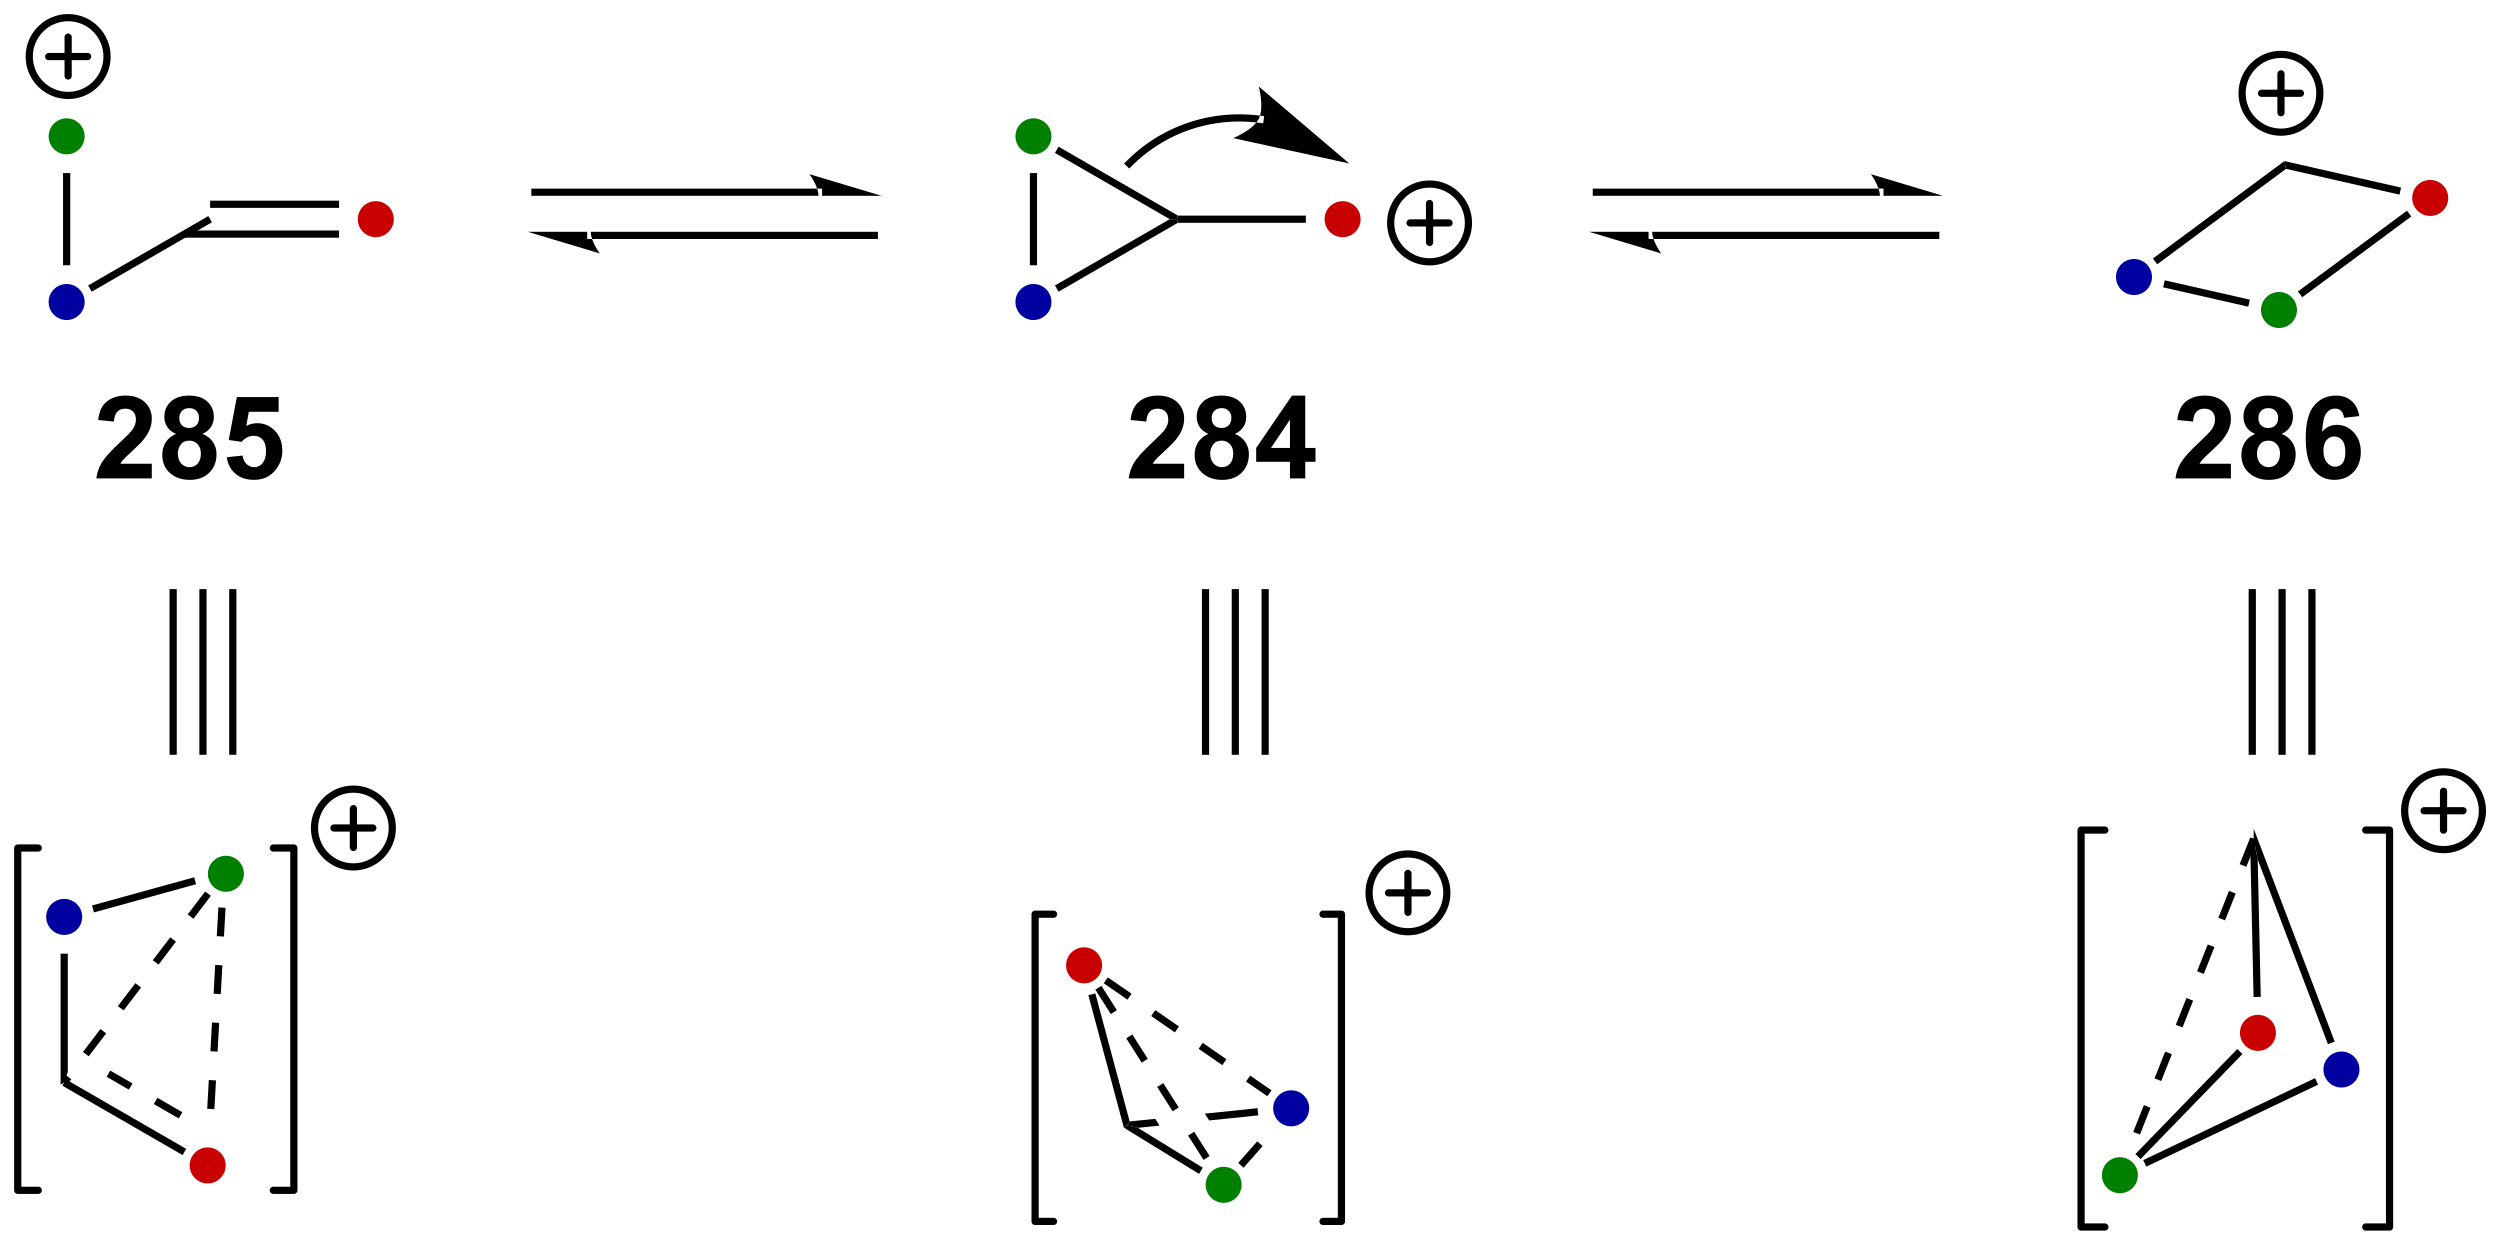 <?xml version="1.0" encoding="UTF-8"?>
<!DOCTYPE svg PUBLIC '-//W3C//DTD SVG 1.0//EN'
          'http://www.w3.org/TR/2001/REC-SVG-20010904/DTD/svg10.dtd'>
<svg stroke-dasharray="none" shape-rendering="auto" xmlns="http://www.w3.org/2000/svg" font-family="'Dialog'" text-rendering="auto" width="476" fill-opacity="1" color-interpolation="auto" color-rendering="auto" preserveAspectRatio="xMidYMid meet" font-size="12px" viewBox="0 0 476 237" fill="black" xmlns:xlink="http://www.w3.org/1999/xlink" stroke="black" image-rendering="auto" stroke-miterlimit="10" stroke-linecap="square" stroke-linejoin="miter" font-style="normal" stroke-width="1" height="237" stroke-dashoffset="0" font-weight="normal" stroke-opacity="1"
><!--Generated by the Batik Graphics2D SVG Generator--><defs id="genericDefs"
  /><g
  ><defs id="defs1"
    ><clipPath clipPathUnits="userSpaceOnUse" id="clipPath1"
      ><path d="M0.646 0.869 L179.135 0.869 L179.135 89.728 L0.646 89.728 L0.646 0.869 Z"
      /></clipPath
      ><clipPath clipPathUnits="userSpaceOnUse" id="clipPath2"
      ><path d="M367.279 108.128 L367.279 194.517 L540.806 194.517 L540.806 108.128 Z"
      /></clipPath
    ></defs
    ><g fill="green" transform="scale(2.667,2.667) translate(-0.646,-0.869) matrix(1.029,0,0,1.029,-377.138,-110.352)" stroke="green"
    ><path d="M382.811 169.958 C382.121 169.958 381.561 169.398 381.561 168.708 C381.561 168.018 382.121 167.458 382.811 167.458 C383.502 167.458 384.061 168.018 384.061 168.708 C384.061 169.398 383.502 169.958 382.811 169.958" stroke="none" clip-path="url(#clipPath2)"
    /></g
    ><g fill="rgb(0,0,160)" transform="matrix(2.743,0,0,2.743,-1007.422,-296.587)" stroke="rgb(0,0,160)"
    ><path d="M371.726 173.02 C371.036 173.02 370.476 172.46 370.476 171.77 C370.476 171.08 371.036 170.52 371.726 170.52 C372.417 170.52 372.976 171.08 372.976 171.77 C372.976 172.46 372.417 173.02 371.726 173.02" stroke="none" clip-path="url(#clipPath2)"
    /></g
    ><g fill="rgb(200,0,0)" transform="matrix(2.743,0,0,2.743,-1007.422,-296.587)" stroke="rgb(200,0,0)"
    ><path d="M381.686 190.27 C380.995 190.27 380.436 189.71 380.436 189.02 C380.436 188.33 380.995 187.77 381.686 187.77 C382.376 187.77 382.936 188.33 382.936 189.02 C382.936 189.71 382.376 190.27 381.686 190.27" stroke="none" clip-path="url(#clipPath2)"
    /></g
    ><g fill="rgb(200,0,0)" transform="matrix(2.743,0,0,2.743,-1007.422,-296.587)" stroke="rgb(200,0,0)"
    ><path d="M393.355 124.589 C392.665 124.589 392.105 124.029 392.105 123.339 C392.105 122.649 392.665 122.089 393.355 122.089 C394.046 122.089 394.605 122.649 394.605 123.339 C394.605 124.029 394.046 124.589 393.355 124.589" stroke="none" clip-path="url(#clipPath2)"
    /></g
    ><g fill="green" transform="matrix(2.743,0,0,2.743,-1007.422,-296.587)" stroke="green"
    ><path d="M371.896 118.839 C371.206 118.839 370.646 118.279 370.646 117.589 C370.646 116.899 371.206 116.339 371.896 116.339 C372.586 116.339 373.146 116.899 373.146 117.589 C373.146 118.279 372.586 118.839 371.896 118.839" stroke="none" clip-path="url(#clipPath2)"
    /></g
    ><g fill="rgb(0,0,160)" transform="matrix(2.743,0,0,2.743,-1007.422,-296.587)" stroke="rgb(0,0,160)"
    ><path d="M371.896 130.339 C371.206 130.339 370.646 129.779 370.646 129.089 C370.646 128.399 371.206 127.839 371.896 127.839 C372.586 127.839 373.146 128.399 373.146 129.089 C373.146 129.779 372.586 130.339 371.896 130.339" stroke="none" clip-path="url(#clipPath2)"
    /></g
    ><g fill="rgb(200,0,0)" transform="matrix(2.743,0,0,2.743,-1007.422,-296.587)" stroke="rgb(200,0,0)"
    ><path d="M442.52 176.381 C441.829 176.381 441.27 175.821 441.27 175.131 C441.27 174.441 441.829 173.881 442.52 173.881 C443.21 173.881 443.77 174.441 443.77 175.131 C443.77 175.821 443.21 176.381 442.52 176.381" stroke="none" clip-path="url(#clipPath2)"
    /></g
    ><g fill="rgb(0,0,160)" transform="matrix(2.743,0,0,2.743,-1007.422,-296.587)" stroke="rgb(0,0,160)"
    ><path d="M456.895 186.307 C456.205 186.307 455.645 185.748 455.645 185.057 C455.645 184.367 456.205 183.807 456.895 183.807 C457.586 183.807 458.145 184.367 458.145 185.057 C458.145 185.748 457.586 186.307 456.895 186.307" stroke="none" clip-path="url(#clipPath2)"
    /></g
    ><g fill="green" transform="matrix(2.743,0,0,2.743,-1007.422,-296.587)" stroke="green"
    ><path d="M452.207 191.616 C451.517 191.616 450.957 191.057 450.957 190.366 C450.957 189.676 451.517 189.116 452.207 189.116 C452.897 189.116 453.457 189.676 453.457 190.366 C453.457 191.057 452.897 191.616 452.207 191.616" stroke="none" clip-path="url(#clipPath2)"
    /></g
    ><g fill="rgb(200,0,0)" transform="matrix(2.743,0,0,2.743,-1007.422,-296.587)" stroke="rgb(200,0,0)"
    ><path d="M460.464 124.589 C459.774 124.589 459.214 124.029 459.214 123.339 C459.214 122.649 459.774 122.089 460.464 122.089 C461.155 122.089 461.714 122.649 461.714 123.339 C461.714 124.029 461.155 124.589 460.464 124.589" stroke="none" clip-path="url(#clipPath2)"
    /></g
    ><g fill="green" transform="matrix(2.743,0,0,2.743,-1007.422,-296.587)" stroke="green"
    ><path d="M439.005 118.839 C438.315 118.839 437.755 118.279 437.755 117.589 C437.755 116.899 438.315 116.339 439.005 116.339 C439.696 116.339 440.255 116.899 440.255 117.589 C440.255 118.279 439.696 118.839 439.005 118.839" stroke="none" clip-path="url(#clipPath2)"
    /></g
    ><g fill="rgb(0,0,160)" transform="matrix(2.743,0,0,2.743,-1007.422,-296.587)" stroke="rgb(0,0,160)"
    ><path d="M439.005 130.339 C438.315 130.339 437.755 129.779 437.755 129.089 C437.755 128.399 438.315 127.839 439.005 127.839 C439.696 127.839 440.255 128.399 440.255 129.089 C440.255 129.779 439.696 130.339 439.005 130.339" stroke="none" clip-path="url(#clipPath2)"
    /></g
    ><g fill="rgb(200,0,0)" transform="matrix(2.743,0,0,2.743,-1007.422,-296.587)" stroke="rgb(200,0,0)"
    ><path d="M524.002 181.068 C523.312 181.068 522.752 180.508 522.752 179.818 C522.752 179.128 523.312 178.568 524.002 178.568 C524.692 178.568 525.252 179.128 525.252 179.818 C525.252 180.508 524.692 181.068 524.002 181.068" stroke="none" clip-path="url(#clipPath2)"
    /></g
    ><g fill="rgb(0,0,160)" transform="matrix(2.743,0,0,2.743,-1007.422,-296.587)" stroke="rgb(0,0,160)"
    ><path d="M529.798 183.614 C529.107 183.614 528.548 183.055 528.548 182.364 C528.548 181.674 529.107 181.114 529.798 181.114 C530.488 181.114 531.048 181.674 531.048 182.364 C531.048 183.055 530.488 183.614 529.798 183.614" stroke="none" clip-path="url(#clipPath2)"
    /></g
    ><g fill="green" transform="matrix(2.743,0,0,2.743,-1007.422,-296.587)" stroke="green"
    ><path d="M514.419 190.951 C513.728 190.951 513.169 190.391 513.169 189.701 C513.169 189.011 513.728 188.451 514.419 188.451 C515.109 188.451 515.669 189.011 515.669 189.701 C515.669 190.391 515.109 190.951 514.419 190.951" stroke="none" clip-path="url(#clipPath2)"
    /></g
    ><g fill="rgb(200,0,0)" transform="matrix(2.743,0,0,2.743,-1007.422,-296.587)" stroke="rgb(200,0,0)"
    ><path d="M535.958 123.115 C535.268 123.115 534.708 122.555 534.708 121.865 C534.708 121.174 535.268 120.615 535.958 120.615 C536.648 120.615 537.208 121.174 537.208 121.865 C537.208 122.555 536.648 123.115 535.958 123.115" stroke="none" clip-path="url(#clipPath2)"
    /></g
    ><g fill="green" transform="matrix(2.743,0,0,2.743,-1007.422,-296.587)" stroke="green"
    ><path d="M525.461 130.893 C524.771 130.893 524.211 130.333 524.211 129.643 C524.211 128.952 524.771 128.393 525.461 128.393 C526.151 128.393 526.711 128.952 526.711 129.643 C526.711 130.333 526.151 130.893 525.461 130.893" stroke="none" clip-path="url(#clipPath2)"
    /></g
    ><g fill="rgb(0,0,160)" transform="matrix(2.743,0,0,2.743,-1007.422,-296.587)" stroke="rgb(0,0,160)"
    ><path d="M515.397 128.603 C514.707 128.603 514.147 128.044 514.147 127.353 C514.147 126.663 514.707 126.103 515.397 126.103 C516.087 126.103 516.647 126.663 516.647 127.353 C516.647 128.044 516.087 128.603 515.397 128.603" stroke="none" clip-path="url(#clipPath2)"
    /></g
    ><g transform="matrix(2.743,0,0,2.743,-1007.422,-296.587)"
    ><path d="M497.76 121.716 L497.76 121.716 L478.078 121.716 L477.828 121.716 L477.828 121.216 L478.078 121.216 L497.76 121.216 L498.01 121.216 L498.01 121.716 ZM502.135 121.716 L497.135 120.216 C497.135 120.216 497.76 121.059 497.76 121.716 ZM501.635 124.716 L501.635 124.716 L481.953 124.716 L481.703 124.716 L481.703 124.216 L481.953 124.216 L501.635 124.216 L501.885 124.216 L501.885 124.716 ZM477.578 124.216 L482.578 125.716 C482.578 125.716 481.953 124.872 481.953 124.216 Z" stroke="none" clip-path="url(#clipPath2)"
    /></g
    ><g transform="matrix(2.743,0,0,2.743,-1007.422,-296.587)"
    ><path d="M453.59 189.178 L454.914 187.679 L454.539 187.348 L453.216 188.847 Z" stroke="none" clip-path="url(#clipPath2)"
    /></g
    ><g transform="matrix(2.743,0,0,2.743,-1007.422,-296.587)"
    ><path d="M454.559 185.048 L450.903 185.427 L450.903 185.427 L451.203 185.899 L454.611 185.546 L454.559 185.048 ZM447.457 185.785 L445.683 185.969 L445.496 186.239 L446.254 186.412 L447.757 186.256 L447.757 186.256 L447.457 185.785 Z" stroke="none" clip-path="url(#clipPath2)"
    /></g
    ><g transform="matrix(2.743,0,0,2.743,-1007.422,-296.587)"
    ><path d="M445.281 186.4 L445.496 186.239 L446.254 186.412 L450.759 189.182 L450.497 189.608 Z" stroke="none" clip-path="url(#clipPath2)"
    /></g
    ><g transform="matrix(2.743,0,0,2.743,-1007.422,-296.587)"
    ><path d="M445.683 185.969 L445.496 186.239 L445.281 186.4 L442.817 177.207 L443.3 177.077 Z" stroke="none" clip-path="url(#clipPath2)"
    /></g
    ><g transform="matrix(2.743,0,0,2.743,-1007.422,-296.587)"
    ><path d="M443.3 176.824 L444.373 178.512 L444.795 178.243 L443.722 176.556 ZM445.446 180.199 L446.519 181.887 L446.941 181.619 L445.868 179.931 ZM447.593 183.575 L448.666 185.263 L449.088 184.994 L448.014 183.307 ZM449.739 186.95 L450.812 188.638 L451.234 188.37 L450.161 186.682 Z" stroke="none" clip-path="url(#clipPath2)"
    /></g
    ><g transform="matrix(2.743,0,0,2.743,-1007.422,-296.587)"
    ><path d="M443.886 176.378 L445.532 177.515 L445.816 177.103 L444.17 175.967 ZM447.178 178.651 L448.824 179.787 L449.108 179.376 L447.462 178.24 ZM450.469 180.924 L452.115 182.06 L452.399 181.649 L450.753 180.512 ZM453.761 183.197 L455.245 184.221 L455.529 183.81 L454.045 182.785 Z" stroke="none" clip-path="url(#clipPath2)"
    /></g
    ><g transform="matrix(2.743,0,0,2.743,-1007.422,-296.587)"
    ><path d="M438.755 120.139 L439.255 120.139 L439.255 126.539 L438.755 126.539 Z" stroke="none" clip-path="url(#clipPath2)"
    /></g
    ><g transform="matrix(2.743,0,0,2.743,-1007.422,-296.587)"
    ><path d="M440.747 128.372 L440.497 127.939 L448.464 123.339 L448.964 123.339 L449.031 123.589 Z" stroke="none" clip-path="url(#clipPath2)"
    /></g
    ><g transform="matrix(2.743,0,0,2.743,-1007.422,-296.587)"
    ><path d="M449.031 123.089 L448.964 123.339 L448.464 123.339 L440.497 118.739 L440.747 118.306 Z" stroke="none" clip-path="url(#clipPath2)"
    /></g
    ><g transform="matrix(2.743,0,0,2.743,-1007.422,-296.587)"
    ><path d="M449.031 123.589 L448.964 123.339 L449.031 123.089 L457.914 123.089 L457.914 123.589 Z" stroke="none" clip-path="url(#clipPath2)"
    /></g
    ><g transform="matrix(2.743,0,0,2.743,-1007.422,-296.587)"
    ><path d="M452.768 149.017 L453.268 149.017 L453.268 160.517 L452.768 160.517 ZM454.838 149.017 L454.838 160.517 L455.338 160.517 L455.338 149.017 ZM450.698 149.017 L450.698 160.517 L451.198 160.517 L451.198 149.017 Z" stroke="none" clip-path="url(#clipPath2)"
    /></g
    ><g transform="matrix(2.743,0,0,2.743,-1007.422,-296.587)"
    ><path d="M533.936 121.148 L533.825 121.636 L525.95 119.845 L525.837 119.306 Z" stroke="none" clip-path="url(#clipPath2)"
    /></g
    ><g transform="matrix(2.743,0,0,2.743,-1007.422,-296.587)"
    ><path d="M525.837 119.306 L525.95 119.845 L517.01 126.469 L516.713 126.067 Z" stroke="none" clip-path="url(#clipPath2)"
    /></g
    ><g transform="matrix(2.743,0,0,2.743,-1007.422,-296.587)"
    ><path d="M517.419 128.07 L517.53 127.582 L523.439 128.926 L523.328 129.414 Z" stroke="none" clip-path="url(#clipPath2)"
    /></g
    ><g transform="matrix(2.743,0,0,2.743,-1007.422,-296.587)"
    ><path d="M527.075 128.758 L526.777 128.356 L534.344 122.749 L534.642 123.151 Z" stroke="none" clip-path="url(#clipPath2)"
    /></g
    ><g transform="matrix(2.743,0,0,2.743,-1007.422,-296.587)"
    ><path d="M454.702 116.653 L454.702 116.653 C454.702 116.653 454.702 116.653 454.702 116.653 L454.702 116.653 C454.702 116.653 454.702 116.653 454.703 116.653 L454.7 116.653 C454.698 116.653 454.695 116.652 454.693 116.652 L454.726 116.404 L454.693 116.652 C454.688 116.651 454.682 116.651 454.677 116.65 L454.677 116.65 C454.635 116.644 454.593 116.639 454.551 116.634 L454.581 116.386 L454.551 116.634 C454.467 116.624 454.383 116.615 454.299 116.607 L454.299 116.607 C453.963 116.575 453.625 116.559 453.288 116.559 L453.288 116.309 L453.288 116.559 C450.588 116.559 447.888 117.588 445.828 119.649 L445.651 119.825 L445.298 119.472 L445.474 119.295 C447.632 117.137 450.46 116.059 453.288 116.059 L453.288 116.059 C453.641 116.059 453.995 116.075 454.347 116.109 L454.323 116.358 L454.347 116.109 C454.435 116.118 454.523 116.127 454.611 116.138 L454.611 116.138 C454.655 116.143 454.699 116.148 454.743 116.154 L454.71 116.402 L454.743 116.154 C454.748 116.155 454.753 116.156 454.759 116.156 L454.759 116.156 C454.762 116.157 454.765 116.157 454.767 116.157 L454.734 116.405 L454.765 116.157 C454.766 116.157 454.768 116.157 454.769 116.158 L454.769 116.158 C454.769 116.158 454.769 116.158 454.77 116.158 L455.017 116.192 L454.95 116.687 ZM460.925 119.472 L454.644 114.128 C454.644 114.128 455.041 115.58 454.652 116.364 C454.264 117.148 452.868 117.712 452.868 117.712 Z" stroke="none" clip-path="url(#clipPath2)"
    /></g
    ><g transform="matrix(2.743,0,0,2.743,-1007.422,-296.587)"
    ><path d="M525.427 149.017 L525.927 149.017 L525.927 160.517 L525.427 160.517 ZM527.497 149.017 L527.497 160.517 L527.997 160.517 L527.997 149.017 ZM523.357 149.017 L523.357 160.517 L523.857 160.517 L523.857 149.017 Z" stroke="none" clip-path="url(#clipPath2)"
    /></g
    ><g transform="matrix(2.743,0,0,2.743,-1007.422,-296.587)"
    ><path d="M516.253 189.103 L516.037 188.652 L527.964 182.962 L528.179 183.413 Z" stroke="none" clip-path="url(#clipPath2)"
    /></g
    ><g transform="matrix(2.743,0,0,2.743,-1007.422,-296.587)"
    ><path d="M529.329 180.428 L528.861 180.606 L523.985 167.786 L523.702 166.341 L523.708 165.652 Z" stroke="none" clip-path="url(#clipPath2)"
    /></g
    ><g transform="matrix(2.743,0,0,2.743,-1007.422,-296.587)"
    ><path d="M523.47 166.249 L522.731 168.108 L523.196 168.292 L523.935 166.434 ZM521.993 169.966 L521.254 171.825 L521.719 172.01 L522.457 170.151 ZM520.515 173.684 L519.777 175.542 L520.241 175.727 L520.98 173.868 ZM519.038 177.401 L518.299 179.259 L518.764 179.444 L519.503 177.585 ZM517.561 181.118 L516.822 182.976 L517.287 183.161 L518.025 181.303 ZM516.083 184.835 L515.345 186.694 L515.809 186.878 L516.548 185.02 Z" stroke="none" clip-path="url(#clipPath2)"
    /></g
    ><g transform="matrix(2.743,0,0,2.743,-1007.422,-296.587)"
    ><path d="M523.48 167.578 L523.702 166.341 L523.985 167.786 L524.197 177.318 L523.697 177.329 Z" stroke="none" clip-path="url(#clipPath2)"
    /></g
    ><g transform="matrix(2.743,0,0,2.743,-1007.422,-296.587)"
    ><path d="M522.567 180.939 L522.926 181.287 L515.854 188.58 L515.494 188.232 Z" stroke="none" clip-path="url(#clipPath2)"
    /></g
    ><g stroke-width="0.5" transform="matrix(2.743,0,0,2.743,-1007.422,-296.587)" stroke-linejoin="round" stroke-linecap="round"
    ><path fill="none" d="M531.483 193.295 L533.136 193.295 L533.136 165.743 L531.483 165.743" clip-path="url(#clipPath2)"
    /></g
    ><g stroke-width="0.5" transform="matrix(2.743,0,0,2.743,-1007.422,-296.587)" stroke-linejoin="round" stroke-linecap="round"
    ><path fill="none" d="M513.376 165.743 L511.723 165.743 L511.723 193.295 L513.376 193.295" clip-path="url(#clipPath2)"
    /></g
    ><g transform="matrix(2.743,0,0,2.743,-1007.422,-296.587)"
    ><path d="M424.084 121.716 L424.084 121.716 L404.402 121.716 L404.152 121.716 L404.152 121.216 L404.402 121.216 L424.084 121.216 L424.334 121.216 L424.334 121.716 ZM428.459 121.716 L423.459 120.216 C423.459 120.216 424.084 121.059 424.084 121.716 ZM427.959 124.716 L427.959 124.716 L408.277 124.716 L408.027 124.716 L408.027 124.216 L408.277 124.216 L427.959 124.216 L428.209 124.216 L428.209 124.716 ZM403.902 124.216 L408.902 125.716 C408.902 125.716 408.277 124.872 408.277 124.216 Z" stroke="none" clip-path="url(#clipPath2)"
    /></g
    ><g transform="matrix(2.743,0,0,2.743,-1007.422,-296.587)"
    ><path d="M371.646 120.139 L372.146 120.139 L372.146 126.539 L371.646 126.539 Z" stroke="none" clip-path="url(#clipPath2)"
    /></g
    ><g transform="matrix(2.743,0,0,2.743,-1007.422,-296.587)"
    ><path d="M373.638 128.372 L373.388 127.939 L381.73 123.123 L381.98 123.555 Z" stroke="none" clip-path="url(#clipPath2)"
    /></g
    ><g transform="matrix(2.743,0,0,2.743,-1007.422,-296.587)"
    ><path d="M380.063 124.624 L390.805 124.624 L390.805 124.124 L380.063 124.124 ZM381.855 122.554 L390.805 122.554 L390.805 122.054 L381.855 122.054 Z" stroke="none" clip-path="url(#clipPath2)"
    /></g
    ><g transform="matrix(2.743,0,0,2.743,-1007.422,-296.587)"
    ><path d="M381.109 149.017 L381.609 149.017 L381.609 160.517 L381.109 160.517 ZM383.179 149.017 L383.179 160.517 L383.679 160.517 L383.679 149.017 ZM379.039 149.017 L379.039 160.517 L379.539 160.517 L379.539 149.017 Z" stroke="none" clip-path="url(#clipPath2)"
    /></g
    ><g stroke-width="0.5" transform="matrix(2.743,0,0,2.743,-1007.422,-296.587)" stroke-linejoin="round" stroke-linecap="round"
    ><path fill="none" d="M459.104 192.908 L460.384 192.908 L460.384 171.581 L459.104 171.581" clip-path="url(#clipPath2)"
    /></g
    ><g stroke-width="0.5" transform="matrix(2.743,0,0,2.743,-1007.422,-296.587)" stroke-linejoin="round" stroke-linecap="round"
    ><path fill="none" d="M440.4 171.581 L439.12 171.581 L439.12 192.908 L440.4 192.908" clip-path="url(#clipPath2)"
    /></g
    ><g transform="matrix(2.743,0,0,2.743,-1007.422,-296.587)"
    ><path d="M380.194 187.87 L371.851 183.054 L371.601 183.487 L379.944 188.303 ZM379.93 185.328 L378.198 184.328 L377.948 184.761 L379.68 185.761 ZM376.466 183.328 L374.923 182.437 L374.673 182.87 L376.216 183.761 Z" stroke="none" clip-path="url(#clipPath2)"
    /></g
    ><g transform="matrix(2.743,0,0,2.743,-1007.422,-296.587)"
    ><path d="M371.976 182.529 L371.726 183.27 L371.476 183.415 L371.476 174.32 L371.976 174.32 Z" stroke="none" clip-path="url(#clipPath2)"
    /></g
    ><g transform="matrix(2.743,0,0,2.743,-1007.422,-296.587)"
    ><path d="M373.791 171.459 L373.658 170.977 L380.747 169.019 L380.88 169.501 Z" stroke="none" clip-path="url(#clipPath2)"
    /></g
    ><g transform="matrix(2.743,0,0,2.743,-1007.422,-296.587)"
    ><path d="M382.428 171.11 L382.317 173.107 L382.816 173.135 L382.927 171.138 ZM382.206 175.104 L382.096 177.101 L382.595 177.129 L382.706 175.132 ZM381.985 179.098 L381.875 181.095 L382.374 181.123 L382.484 179.126 ZM381.764 183.092 L381.653 185.089 L382.152 185.117 L382.263 183.12 Z" stroke="none" clip-path="url(#clipPath2)"
    /></g
    ><g transform="matrix(2.743,0,0,2.743,-1007.422,-296.587)"
    ><path d="M381.51 170.005 L380.299 171.596 L380.697 171.899 L381.908 170.307 ZM379.087 173.187 L377.876 174.779 L378.274 175.082 L379.485 173.49 ZM376.665 176.37 L375.453 177.962 L375.851 178.264 L377.062 176.673 ZM374.242 179.553 L373.03 181.144 L373.428 181.447 L374.64 179.856 ZM371.819 182.736 L371.527 183.119 L371.925 183.422 L372.217 183.038 Z" stroke="none" clip-path="url(#clipPath2)"
    /></g
    ><g stroke-width="0.5" transform="matrix(2.743,0,0,2.743,-1007.422,-296.587)" stroke-linejoin="round" stroke-linecap="round"
    ><path fill="none" d="M386.243 190.748 L387.668 190.748 L387.668 166.989 L386.243 166.989" clip-path="url(#clipPath2)"
    /></g
    ><g stroke-width="0.5" transform="matrix(2.743,0,0,2.743,-1007.422,-296.587)" stroke-linejoin="round" stroke-linecap="round"
    ><path fill="none" d="M369.927 166.989 L368.501 166.989 L368.501 190.748 L369.927 190.748" clip-path="url(#clipPath2)"
    /></g
    ><g transform="matrix(2.743,0,0,2.743,-1007.422,-296.587)"
    ><path d="M377.806 140.313 L377.806 141.334 L373.959 141.334 Q374.022 140.756 374.334 140.237 Q374.647 139.719 375.569 138.865 Q376.311 138.172 376.478 137.928 Q376.704 137.586 376.704 137.256 Q376.704 136.888 376.506 136.691 Q376.311 136.493 375.962 136.493 Q375.618 136.493 375.415 136.701 Q375.212 136.907 375.181 137.388 L374.087 137.279 Q374.186 136.373 374.702 135.98 Q375.217 135.584 375.991 135.584 Q376.837 135.584 377.321 136.042 Q377.806 136.498 377.806 137.178 Q377.806 137.563 377.668 137.915 Q377.53 138.263 377.228 138.646 Q377.03 138.899 376.509 139.375 Q375.991 139.852 375.85 140.008 Q375.712 140.165 375.626 140.313 L377.806 140.313 ZM379.489 138.243 Q379.065 138.063 378.87 137.75 Q378.677 137.435 378.677 137.06 Q378.677 136.42 379.125 136.003 Q379.573 135.584 380.396 135.584 Q381.213 135.584 381.664 136.003 Q382.114 136.42 382.114 137.06 Q382.114 137.459 381.906 137.769 Q381.7 138.079 381.325 138.243 Q381.802 138.435 382.049 138.803 Q382.299 139.17 382.299 139.649 Q382.299 140.443 381.791 140.941 Q381.286 141.435 380.448 141.435 Q379.666 141.435 379.146 141.024 Q378.534 140.54 378.534 139.696 Q378.534 139.232 378.763 138.844 Q378.995 138.454 379.489 138.243 ZM379.716 137.138 Q379.716 137.467 379.901 137.651 Q380.088 137.834 380.396 137.834 Q380.708 137.834 380.896 137.649 Q381.083 137.461 381.083 137.133 Q381.083 136.826 380.898 136.641 Q380.713 136.454 380.409 136.454 Q380.091 136.454 379.903 136.641 Q379.716 136.829 379.716 137.138 ZM379.614 139.592 Q379.614 140.045 379.846 140.3 Q380.08 140.553 380.427 140.553 Q380.768 140.553 380.989 140.308 Q381.213 140.063 381.213 139.602 Q381.213 139.201 380.987 138.956 Q380.76 138.711 380.411 138.711 Q380.01 138.711 379.812 138.99 Q379.614 139.266 379.614 139.592 ZM383.014 139.86 L384.108 139.748 Q384.155 140.118 384.384 140.336 Q384.616 140.553 384.915 140.553 Q385.259 140.553 385.496 140.274 Q385.736 139.993 385.736 139.43 Q385.736 138.904 385.498 138.641 Q385.264 138.375 384.884 138.375 Q384.413 138.375 384.038 138.795 L383.147 138.665 L383.709 135.685 L386.611 135.685 L386.611 136.711 L384.54 136.711 L384.368 137.685 Q384.736 137.5 385.118 137.5 Q385.85 137.5 386.358 138.032 Q386.866 138.563 386.866 139.412 Q386.866 140.118 386.454 140.672 Q385.897 141.433 384.905 141.433 Q384.111 141.433 383.611 141.006 Q383.111 140.579 383.014 139.86 Z" stroke="none" clip-path="url(#clipPath2)"
    /></g
    ><g transform="matrix(2.743,0,0,2.743,-1007.422,-296.587)"
    ><path d="M449.465 140.313 L449.465 141.334 L445.619 141.334 Q445.682 140.756 445.994 140.237 Q446.307 139.719 447.228 138.865 Q447.971 138.172 448.137 137.928 Q448.364 137.586 448.364 137.256 Q448.364 136.888 448.166 136.691 Q447.971 136.493 447.622 136.493 Q447.278 136.493 447.075 136.701 Q446.872 136.907 446.84 137.388 L445.747 137.279 Q445.846 136.373 446.361 135.98 Q446.877 135.584 447.65 135.584 Q448.497 135.584 448.981 136.042 Q449.465 136.498 449.465 137.178 Q449.465 137.563 449.327 137.915 Q449.189 138.263 448.887 138.646 Q448.689 138.899 448.168 139.375 Q447.65 139.852 447.51 140.008 Q447.372 140.165 447.286 140.313 L449.465 140.313 ZM451.149 138.243 Q450.724 138.063 450.529 137.75 Q450.337 137.435 450.337 137.06 Q450.337 136.42 450.784 136.003 Q451.232 135.584 452.055 135.584 Q452.873 135.584 453.323 136.003 Q453.774 136.42 453.774 137.06 Q453.774 137.459 453.566 137.769 Q453.36 138.079 452.985 138.243 Q453.462 138.435 453.709 138.803 Q453.959 139.17 453.959 139.649 Q453.959 140.443 453.451 140.941 Q452.946 141.435 452.107 141.435 Q451.326 141.435 450.805 141.024 Q450.193 140.54 450.193 139.696 Q450.193 139.232 450.422 138.844 Q450.654 138.454 451.149 138.243 ZM451.375 137.138 Q451.375 137.467 451.56 137.651 Q451.748 137.834 452.055 137.834 Q452.368 137.834 452.555 137.649 Q452.743 137.461 452.743 137.133 Q452.743 136.826 452.558 136.641 Q452.373 136.454 452.068 136.454 Q451.75 136.454 451.563 136.641 Q451.375 136.829 451.375 137.138 ZM451.274 139.592 Q451.274 140.045 451.506 140.3 Q451.74 140.553 452.087 140.553 Q452.428 140.553 452.649 140.308 Q452.873 140.063 452.873 139.602 Q452.873 139.201 452.646 138.956 Q452.42 138.711 452.071 138.711 Q451.67 138.711 451.472 138.99 Q451.274 139.266 451.274 139.592 ZM456.809 141.334 L456.809 140.18 L454.465 140.18 L454.465 139.219 L456.95 135.584 L457.872 135.584 L457.872 139.217 L458.583 139.217 L458.583 140.18 L457.872 140.18 L457.872 141.334 L456.809 141.334 ZM456.809 139.217 L456.809 137.258 L455.494 139.217 L456.809 139.217 Z" stroke="none" clip-path="url(#clipPath2)"
    /></g
    ><g transform="matrix(2.743,0,0,2.743,-1007.422,-296.587)"
    ><path d="M522.124 140.313 L522.124 141.334 L518.278 141.334 Q518.34 140.756 518.653 140.237 Q518.965 139.719 519.887 138.865 Q520.629 138.172 520.796 137.928 Q521.023 137.586 521.023 137.256 Q521.023 136.888 520.825 136.691 Q520.629 136.493 520.28 136.493 Q519.937 136.493 519.734 136.701 Q519.53 136.907 519.499 137.388 L518.405 137.279 Q518.504 136.373 519.02 135.98 Q519.536 135.584 520.309 135.584 Q521.155 135.584 521.64 136.042 Q522.124 136.498 522.124 137.178 Q522.124 137.563 521.986 137.915 Q521.848 138.263 521.546 138.646 Q521.348 138.899 520.827 139.375 Q520.309 139.852 520.168 140.008 Q520.03 140.165 519.944 140.313 L522.124 140.313 ZM523.808 138.243 Q523.383 138.063 523.188 137.75 Q522.995 137.435 522.995 137.06 Q522.995 136.42 523.443 136.003 Q523.891 135.584 524.714 135.584 Q525.532 135.584 525.982 136.003 Q526.433 136.42 526.433 137.06 Q526.433 137.459 526.224 137.769 Q526.019 138.079 525.644 138.243 Q526.12 138.435 526.368 138.803 Q526.618 139.17 526.618 139.649 Q526.618 140.443 526.11 140.941 Q525.605 141.435 524.766 141.435 Q523.985 141.435 523.464 141.024 Q522.852 140.54 522.852 139.696 Q522.852 139.232 523.081 138.844 Q523.313 138.454 523.808 138.243 ZM524.034 137.138 Q524.034 137.467 524.219 137.651 Q524.407 137.834 524.714 137.834 Q525.027 137.834 525.214 137.649 Q525.402 137.461 525.402 137.133 Q525.402 136.826 525.217 136.641 Q525.032 136.454 524.727 136.454 Q524.409 136.454 524.222 136.641 Q524.034 136.829 524.034 137.138 ZM523.933 139.592 Q523.933 140.045 524.164 140.3 Q524.399 140.553 524.745 140.553 Q525.086 140.553 525.308 140.308 Q525.532 140.063 525.532 139.602 Q525.532 139.201 525.305 138.956 Q525.079 138.711 524.73 138.711 Q524.329 138.711 524.131 138.99 Q523.933 139.266 523.933 139.592 ZM531.036 137.008 L529.973 137.125 Q529.934 136.797 529.77 136.641 Q529.606 136.485 529.343 136.485 Q528.996 136.485 528.754 136.797 Q528.515 137.11 528.452 138.099 Q528.864 137.615 529.473 137.615 Q530.161 137.615 530.65 138.138 Q531.14 138.662 531.14 139.49 Q531.14 140.368 530.624 140.901 Q530.109 141.433 529.301 141.433 Q528.434 141.433 527.874 140.758 Q527.317 140.084 527.317 138.547 Q527.317 136.974 527.898 136.279 Q528.481 135.584 529.411 135.584 Q530.062 135.584 530.489 135.948 Q530.918 136.313 531.036 137.008 ZM528.546 139.404 Q528.546 139.938 528.791 140.23 Q529.038 140.521 529.356 140.521 Q529.661 140.521 529.864 140.284 Q530.067 140.045 530.067 139.5 Q530.067 138.943 529.848 138.683 Q529.629 138.422 529.301 138.422 Q528.984 138.422 528.765 138.672 Q528.546 138.92 528.546 139.404 Z" stroke="none" clip-path="url(#clipPath2)"
    /></g
    ><g stroke-width="0.5" transform="matrix(2.743,0,0,2.743,-1007.422,-296.587)" stroke-linejoin="round" stroke-linecap="round"
    ><path fill="none" d="M372 114.75 C370.509 114.75 369.3 113.541 369.3 112.05 C369.3 110.559 370.509 109.35 372 109.35 C373.491 109.35 374.7 110.559 374.7 112.05 C374.7 113.541 373.491 114.75 372 114.75 M370.65 112.05 L373.35 112.05 M372 110.7 L372 113.4" clip-path="url(#clipPath2)"
    /></g
    ><g stroke-width="0.5" transform="matrix(2.743,0,0,2.743,-1007.422,-296.587)" stroke-linejoin="round" stroke-linecap="round"
    ><path fill="none" d="M466.5 126.3 C465.009 126.3 463.8 125.091 463.8 123.6 C463.8 122.109 465.009 120.9 466.5 120.9 C467.991 120.9 469.2 122.109 469.2 123.6 C469.2 125.091 467.991 126.3 466.5 126.3 M465.15 123.6 L467.85 123.6 M466.5 122.25 L466.5 124.95" clip-path="url(#clipPath2)"
    /></g
    ><g stroke-width="0.5" transform="matrix(2.743,0,0,2.743,-1007.422,-296.587)" stroke-linejoin="round" stroke-linecap="round"
    ><path fill="none" d="M525.6 117.3 C524.109 117.3 522.9 116.091 522.9 114.6 C522.9 113.109 524.109 111.9 525.6 111.9 C527.091 111.9 528.3 113.109 528.3 114.6 C528.3 116.091 527.091 117.3 525.6 117.3 M524.25 114.6 L526.95 114.6 M525.6 113.25 L525.6 115.95" clip-path="url(#clipPath2)"
    /></g
    ><g stroke-width="0.5" transform="matrix(2.743,0,0,2.743,-1007.422,-296.587)" stroke-linejoin="round" stroke-linecap="round"
    ><path fill="none" d="M391.8 168.3 C390.309 168.3 389.1 167.091 389.1 165.6 C389.1 164.109 390.309 162.9 391.8 162.9 C393.291 162.9 394.5 164.109 394.5 165.6 C394.5 167.091 393.291 168.3 391.8 168.3 M390.45 165.6 L393.15 165.6 M391.8 164.25 L391.8 166.95" clip-path="url(#clipPath2)"
    /></g
    ><g stroke-width="0.5" transform="matrix(2.743,0,0,2.743,-1007.422,-296.587)" stroke-linejoin="round" stroke-linecap="round"
    ><path fill="none" d="M465 172.8 C463.509 172.8 462.3 171.591 462.3 170.1 C462.3 168.609 463.509 167.4 465 167.4 C466.491 167.4 467.7 168.609 467.7 170.1 C467.7 171.591 466.491 172.8 465 172.8 M463.65 170.1 L466.35 170.1 M465 168.75 L465 171.45" clip-path="url(#clipPath2)"
    /></g
    ><g stroke-width="0.5" transform="matrix(2.743,0,0,2.743,-1007.422,-296.587)" stroke-linejoin="round" stroke-linecap="round"
    ><path fill="none" d="M536.883 167.1 C535.392 167.1 534.183 165.891 534.183 164.4 C534.183 162.909 535.392 161.7 536.883 161.7 C538.375 161.7 539.583 162.909 539.583 164.4 C539.583 165.891 538.375 167.1 536.883 167.1 M535.533 164.4 L538.233 164.4 M536.883 163.05 L536.883 165.75" clip-path="url(#clipPath2)"
    /></g
  ></g
></svg
>
